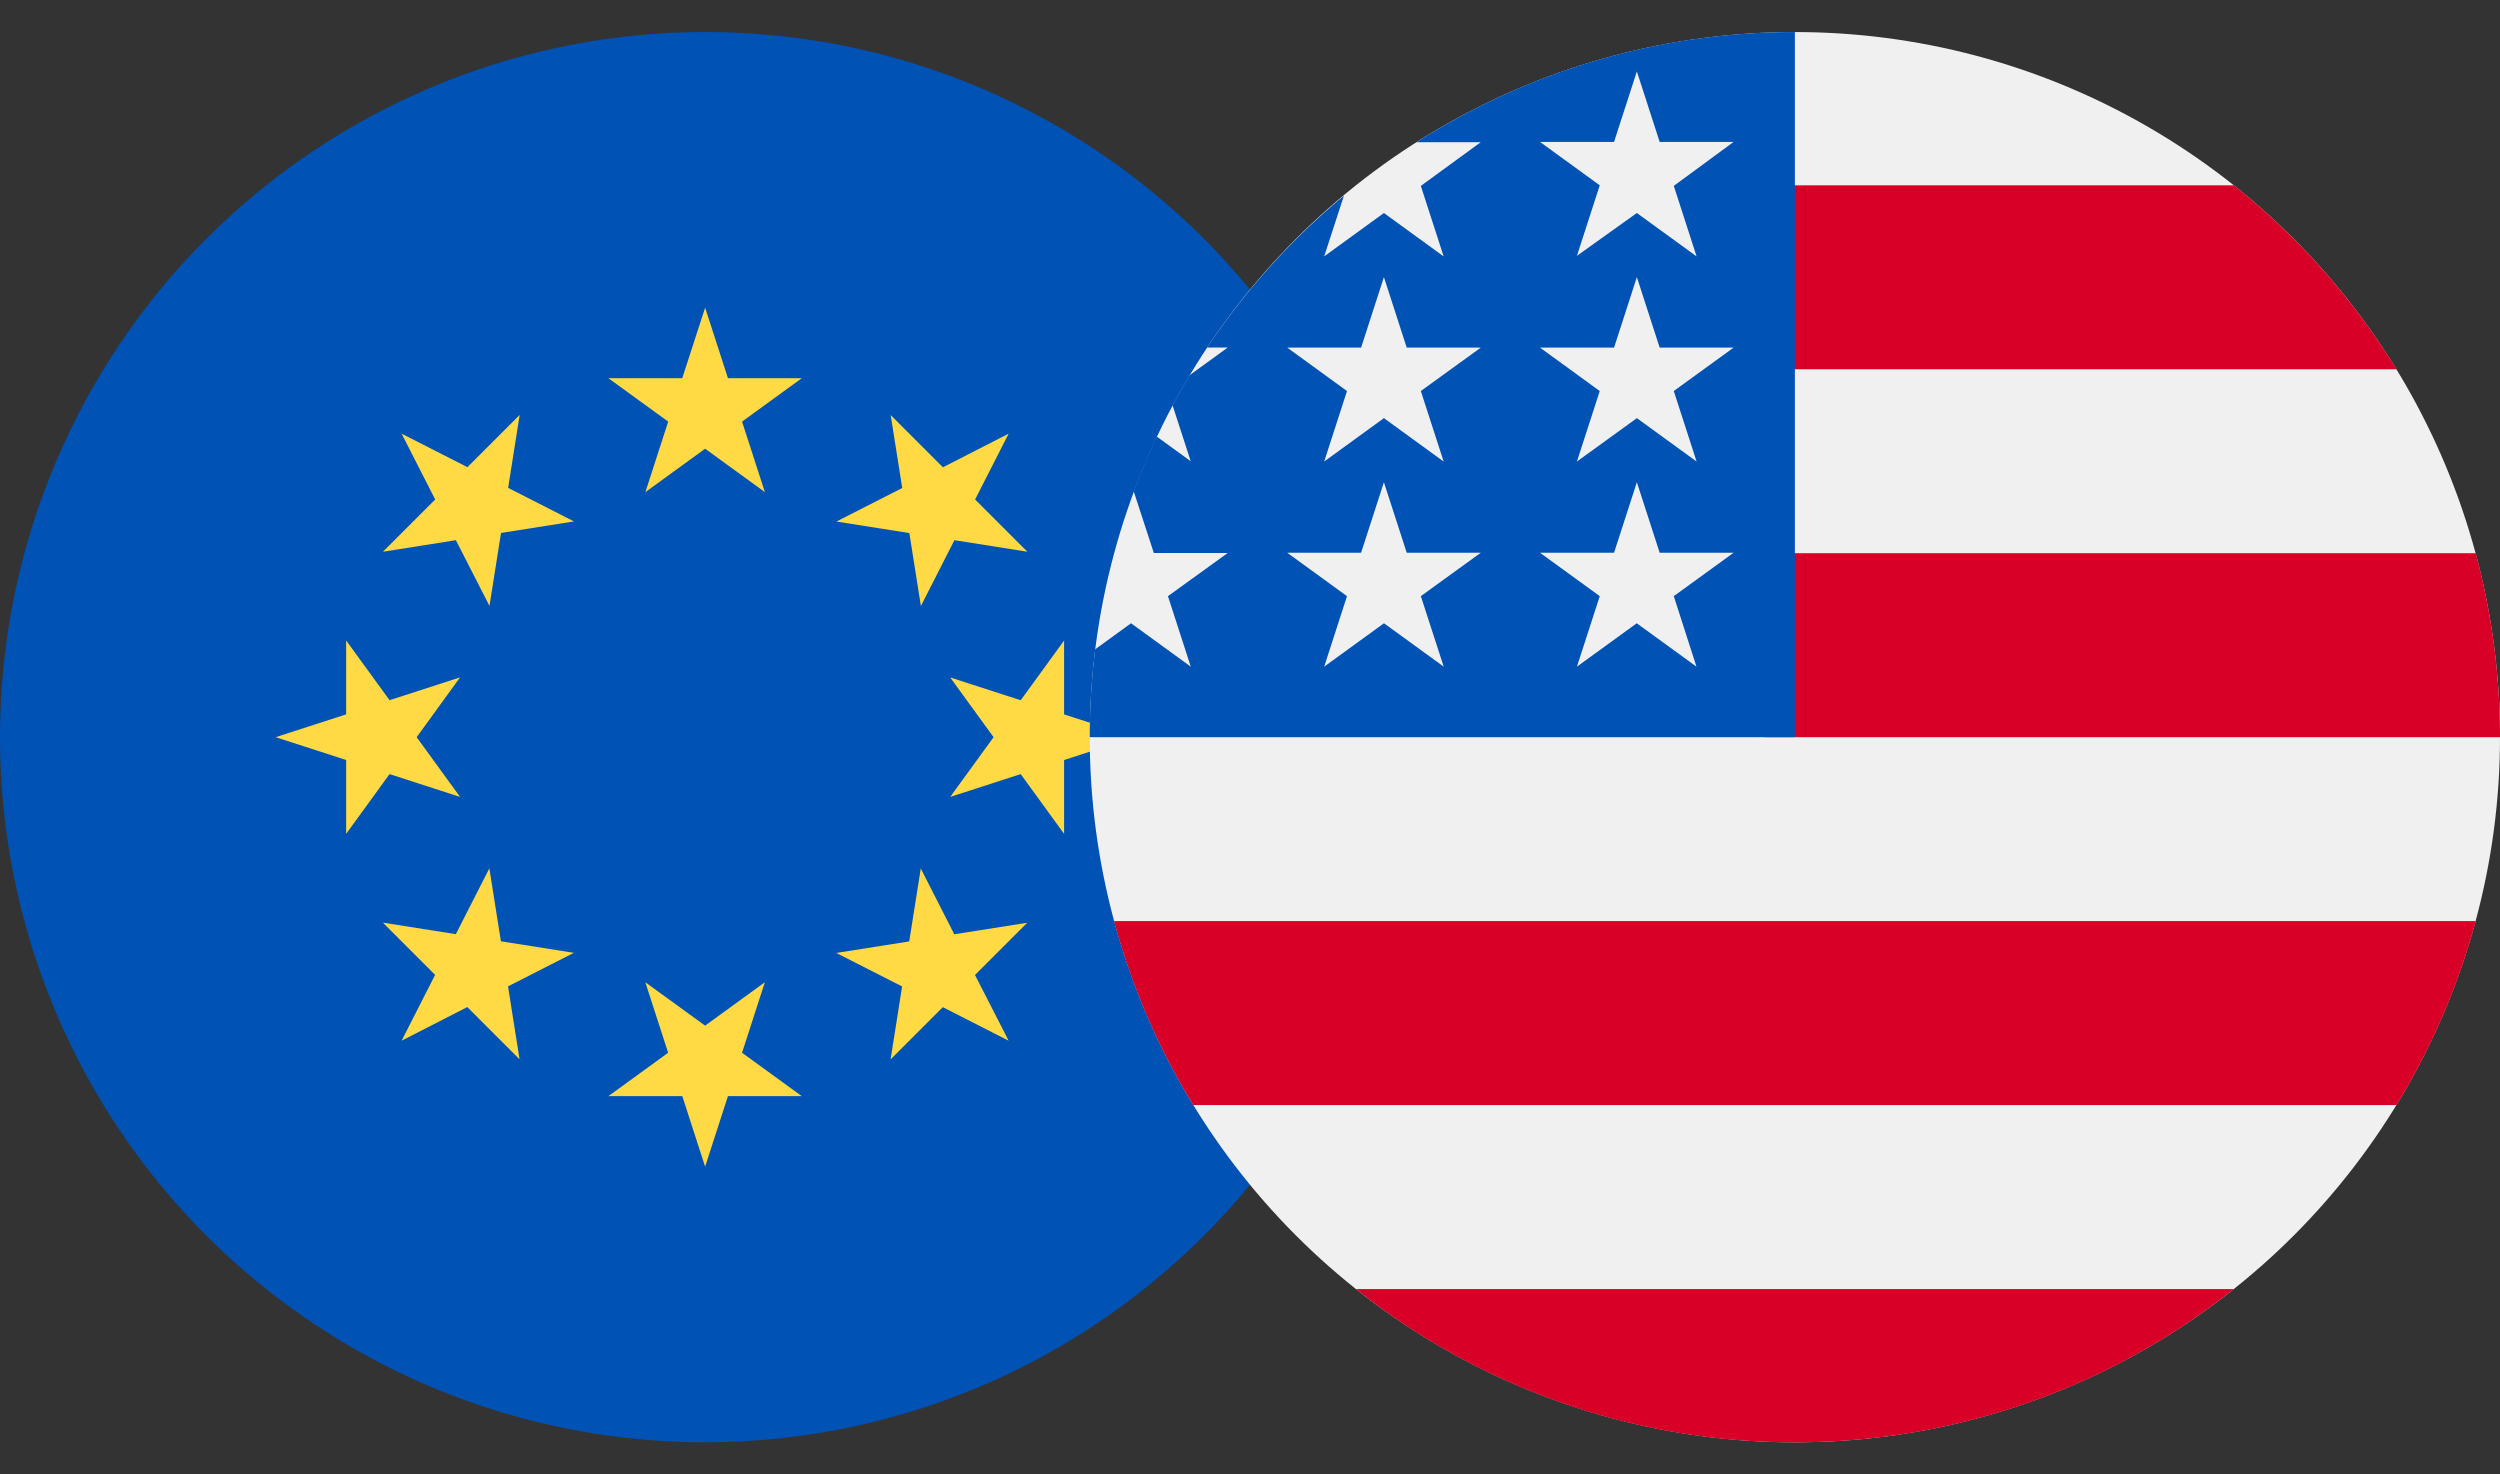 <svg xmlns="http://www.w3.org/2000/svg" xmlns:xlink="http://www.w3.org/1999/xlink" width="39" height="23" viewBox="0 0 39 23">
  <rect x="0" y="0" width="39" height="23" fill="#333333" stroke="none"/>
  <defs>
    <clipPath id="clip-path">
      <rect id="Rectangle_20793" data-name="Rectangle 20793" width="22" height="23" transform="translate(188 2333)" fill="#fff" stroke="#707070" stroke-width="1"/>
    </clipPath>
    <clipPath id="clip-path-2">
      <rect id="Rectangle_20794" data-name="Rectangle 20794" width="22" height="23" transform="translate(205 2333)" fill="#fff" stroke="#707070" stroke-width="1"/>
    </clipPath>
  </defs>
  <g id="eurusd" transform="translate(-188 -2333)">
    <g id="Mask_Group_62" data-name="Mask Group 62" clip-path="url(#clip-path)">
      <g id="eur" transform="translate(188 2333.5)">
        <circle id="Ellipse_487" data-name="Ellipse 487" cx="11" cy="11" r="11" fill="#0052b4"/>
        <g id="Group_21013" data-name="Group 21013">
          <path id="Path_36665" data-name="Path 36665" d="M11,4.3l.356,1.1h1.152l-.932.677.356,1.1L11,6.5l-.932.677.356-1.1L9.491,5.4h1.152Z" fill="#ffda44"/>
          <path id="Path_36666" data-name="Path 36666" d="M6.265,6.265l1.027.523.815-.815-.18,1.138,1.027.523-1.138.18-.18,1.138L7.112,7.927l-1.138.18.815-.815Z" fill="#ffda44"/>
          <path id="Path_36667" data-name="Path 36667" d="M4.3,11l1.1-.356V9.491l.677.932,1.1-.356L6.5,11l.677.932-1.1-.356-.677.932V11.356Z" fill="#ffda44"/>
          <path id="Path_36668" data-name="Path 36668" d="M6.265,15.735l.523-1.027-.815-.815,1.138.18.523-1.027.18,1.138,1.138.18-1.027.523.18,1.138-.815-.815Z" fill="#ffda44"/>
          <path id="Path_36669" data-name="Path 36669" d="M11,17.7l-.356-1.1H9.491l.932-.677-.356-1.1L11,15.5l.932-.677-.356,1.1.932.677H11.356Z" fill="#ffda44"/>
          <path id="Path_36670" data-name="Path 36670" d="M15.735,15.735l-1.027-.523-.815.815.18-1.138-1.027-.523,1.138-.18.18-1.138.523,1.027,1.138-.18-.815.815Z" fill="#ffda44"/>
          <path id="Path_36671" data-name="Path 36671" d="M17.7,11l-1.1.356v1.152l-.677-.932-1.1.356L15.5,11l-.677-.932,1.1.356.677-.932v1.153Z" fill="#ffda44"/>
          <path id="Path_36672" data-name="Path 36672" d="M15.735,6.265l-.523,1.027.815.815-1.138-.18-.523,1.027-.18-1.138-1.138-.18,1.027-.523-.18-1.138.815.815Z" fill="#ffda44"/>
        </g>
      </g>
    </g>
    <g id="Mask_Group_63" data-name="Mask Group 63" clip-path="url(#clip-path-2)">
      <g id="usd" transform="translate(205 2333.5)">
        <circle id="Ellipse_488" data-name="Ellipse 488" cx="11" cy="11" r="11" fill="#f0f0f0"/>
        <g id="Group_21014" data-name="Group 21014">
          <path id="Path_36673" data-name="Path 36673" d="M10.522,11H22a11.012,11.012,0,0,0-.379-2.87h-11.1Z" fill="#d80027"/>
          <path id="Path_36674" data-name="Path 36674" d="M10.522,5.261h9.864a11.058,11.058,0,0,0-2.538-2.87H10.522Z" fill="#d80027"/>
          <path id="Path_36675" data-name="Path 36675" d="M11,22a10.953,10.953,0,0,0,6.847-2.391H4.153A10.953,10.953,0,0,0,11,22Z" fill="#d80027"/>
          <path id="Path_36676" data-name="Path 36676" d="M1.615,16.739H20.385a10.934,10.934,0,0,0,1.236-2.87H.379A10.934,10.934,0,0,0,1.615,16.739Z" fill="#d80027"/>
        </g>
        <path id="Path_36677" data-name="Path 36677" d="M5.1,1.718h1L5.165,2.4l.356,1.1-.932-.677-.932.677.308-.947A11.06,11.06,0,0,0,1.831,4.922h.321l-.594.431q-.139.231-.266.47l.283.872-.529-.384q-.2.418-.36.854L1,8.127H2.152L1.22,8.8l.356,1.1L.644,9.223l-.559.406A11.106,11.106,0,0,0,0,11H11V0A10.948,10.948,0,0,0,5.1,1.718ZM5.522,9.9l-.932-.677L3.657,9.9l.356-1.1-.932-.677H4.233l.356-1.1.356,1.1H6.1L5.165,8.8ZM5.165,5.6l.356,1.1-.932-.677L3.657,6.7l.356-1.1-.932-.677H4.233l.356-1.1.356,1.1H6.1Zm4.3,4.3-.932-.677L7.6,9.9l.356-1.1-.932-.677H8.179l.356-1.1.356,1.1h1.153L9.111,8.8ZM9.111,5.6l.356,1.1-.932-.677L7.6,6.7l.356-1.1-.932-.677H8.179l.356-1.1.356,1.1h1.153Zm0-3.2.356,1.1-.932-.677L7.6,3.491l.356-1.1-.932-.677H8.179l.356-1.1.356,1.1h1.153Z" fill="#0052b4"/>
      </g>
    </g>
  </g>
</svg>
